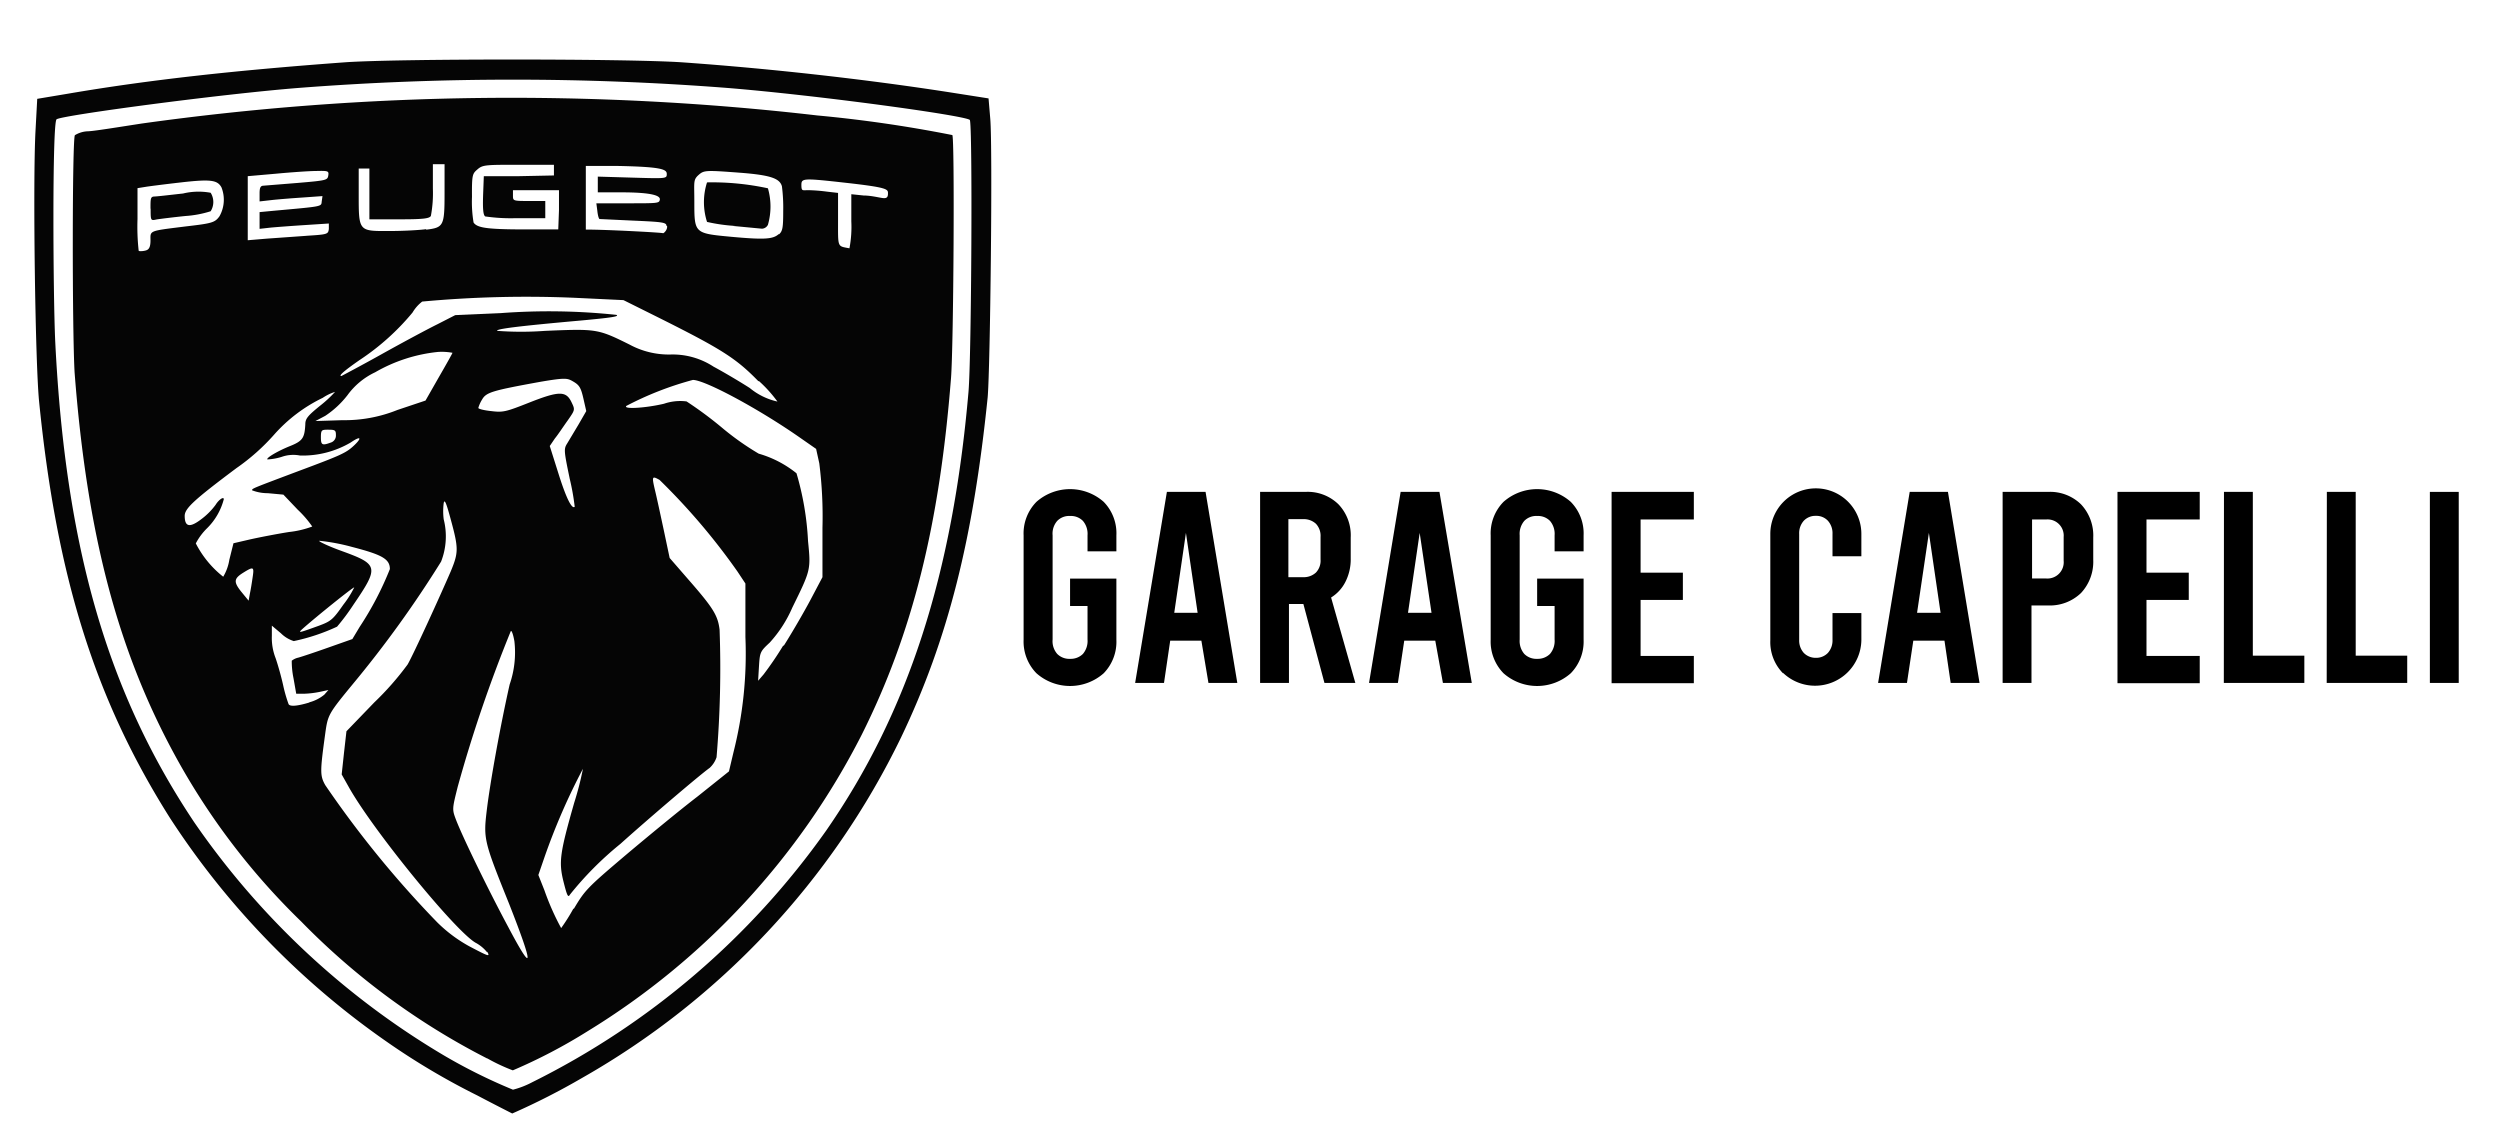 <svg xmlns="http://www.w3.org/2000/svg" viewBox="0 0 173.26 79.21"><defs><style>.cls-1{fill:#050505;}</style></defs><g id="Calque_3" data-name="Calque 3"><path id="path847" class="cls-1" d="M33.08,75.92a49.21,49.21,0,0,1-6.3-3.74,56.11,56.11,0,0,1-15-15.49C6.58,48.46,3.93,40,2.71,27.83c-.27-2.72-.44-15.22-.25-18.75l.12-2.23L4.67,6.5c5.84-1,11.87-1.64,19.21-2.18,3.58-.26,19.57-.26,23.4,0C53.36,4.75,60,5.49,65.9,6.41l2.61.41.12,1.42c.17,2,0,17.21-.18,19.29-1,9.77-2.73,16.74-6,23.57A54.45,54.45,0,0,1,40.35,74.7a48.46,48.46,0,0,1-4.85,2.47s-1.11-.56-2.42-1.25ZM36.89,75A54.71,54.71,0,0,0,57.26,57.56c5.67-8.18,8.76-17.72,9.86-30.4.21-2.42.29-18.65.09-18.85C66.85,8,56.66,6.6,50.35,6.09a192.55,192.55,0,0,0-29.61,0C15.28,6.52,4.23,8,3.92,8.27s-.24,12.35-.09,15.45C4.54,37.94,7.45,48,13.47,57A55.11,55.11,0,0,0,30.74,73.13a38,38,0,0,0,4.81,2.39A6,6,0,0,0,36.89,75Zm-3.14-1.65a49.36,49.36,0,0,1-12.87-9.48,48,48,0,0,1-8.71-11.44c-4-7.31-6.14-15.38-7-26.62C5,22.88,5,9.65,5.19,9.37a1.83,1.83,0,0,1,.87-.27c.38,0,2.08-.28,3.77-.54A184.66,184.66,0,0,1,56.63,8,91.3,91.3,0,0,1,66,9.36c.17.17.09,14.48-.09,16.83-.8,10.2-2.68,17.72-6.19,24.73a51.44,51.44,0,0,1-19,20.55,37.36,37.36,0,0,1-5.18,2.71,12.74,12.74,0,0,1-1.77-.83Zm1.53-10.72c-1.74-4.32-1.78-4.49-1.55-6.43s.94-5.88,1.59-8.76a6.81,6.81,0,0,0,.33-3c-.08-.46-.19-.77-.25-.7a97,97,0,0,0-3.68,10.79c-.38,1.52-.39,1.56-.13,2.25.44,1.17,2.25,4.89,3.63,7.46C37,67.61,37,67,35.28,62.63ZM33.76,66a2.58,2.58,0,0,0-.81-.67c-1.43-.84-7.11-7.81-8.77-10.77l-.5-.89.16-1.49.17-1.5,1.93-2a20.16,20.16,0,0,0,2.31-2.63c.41-.71,2.26-4.76,3-6.48.53-1.28.53-1.58,0-3.53-.32-1.19-.44-1.48-.5-1.17a4.43,4.43,0,0,0,0,1.12,4.8,4.8,0,0,1-.18,2.93,76.45,76.45,0,0,1-6.11,8.48c-1.71,2.08-1.74,2.14-1.92,3.44-.36,2.62-.37,2.91,0,3.57a71.36,71.36,0,0,0,7.76,9.51,9.88,9.88,0,0,0,2.22,1.66c1.37.72,1.45.75,1.25.38Zm6-3c.77-1.3.93-1.47,3.57-3.71,1.52-1.28,3.75-3.12,5-4.08l2.19-1.75.31-1.31a27.84,27.84,0,0,0,.83-8V40.44l-.55-.83a45.06,45.06,0,0,0-5.4-6.35c-.52-.29-.54-.25-.33.66.12.48.39,1.74.62,2.81l.41,1.94,1.26,1.45c1.75,2,2.08,2.52,2.2,3.52a73.7,73.7,0,0,1-.21,8.84,1.76,1.76,0,0,1-.48.74c-.59.41-4.21,3.49-6.19,5.27A23,23,0,0,0,39.5,62c-.13.23-.2.08-.44-.87-.35-1.39-.26-2,.73-5.48a21.47,21.47,0,0,0,.61-2.37,44.43,44.43,0,0,0-2.68,6.17l-.41,1.19.42,1.06a17.65,17.65,0,0,0,1.16,2.62,12.92,12.92,0,0,0,.86-1.37ZM21.41,48.68a2.71,2.71,0,0,0,1.07-.54l.28-.32-.6.13a6.54,6.54,0,0,1-1.11.13h-.52L20.34,47a5.8,5.8,0,0,1-.12-1.21,1.11,1.11,0,0,1,.44-.21c.2-.05,1.13-.36,2.06-.69l1.7-.6.51-.85a22,22,0,0,0,2.09-4c0-.71-.56-1-2.64-1.54a13.72,13.72,0,0,0-2.24-.42c-.15,0,.55.35,1.55.71,2.56.93,2.59,1.1.79,3.74a15.12,15.12,0,0,1-1.12,1.5,13.78,13.78,0,0,1-3,1,2.2,2.2,0,0,1-.89-.54l-.63-.53,0,.71a3.84,3.84,0,0,0,.26,1.54c.16.46.41,1.34.55,2A10.16,10.16,0,0,0,20,48.8c.1.18.6.14,1.46-.12Zm32.91-3.93c.54-.85,1.36-2.26,1.83-3.14L57,40V36.58a29.3,29.3,0,0,0-.22-4.47l-.22-1-1.12-.78c-2.86-2-6.59-4-7.42-4a22.4,22.4,0,0,0-4.61,1.8c-.25.25,1.34.15,2.61-.15a3.48,3.48,0,0,1,1.56-.16A26.53,26.53,0,0,1,50,29.61a18.91,18.91,0,0,0,2.58,1.83,7.46,7.46,0,0,1,2.62,1.36A20,20,0,0,1,56,37.5c.2,2,.19,2-1.09,4.61a8.75,8.75,0,0,1-1.57,2.43c-.66.61-.68.67-.74,1.64l-.06,1,.38-.44a23,23,0,0,0,1.36-2ZM22.06,43.38c.87-.32,1-.42,1.74-1.48a6.69,6.69,0,0,0,.75-1.19c-.05-.05-2.72,2.1-3.58,2.87C20.63,43.89,20.68,43.88,22.06,43.38ZM17.51,40c.11-.72.06-.75-.62-.33s-.73.64-.16,1.35l.5.61.09-.5c.06-.27.14-.78.19-1.13Zm-1.62-1.19.29-1.16,1.12-.26c.62-.14,1.85-.38,2.73-.52a6.57,6.57,0,0,0,1.61-.38,7.3,7.3,0,0,0-1-1.16l-1-1.05-1.08-.1a3,3,0,0,1-1.09-.2c0-.13,0-.12,3.29-1.36,2.87-1.07,3.23-1.23,3.78-1.75s.49-.7-.24-.2a6.57,6.57,0,0,1-3.51.9,2.41,2.41,0,0,0-1.26.09,3.88,3.88,0,0,1-1,.18c-.1-.1.71-.58,1.58-.93s1-.56,1.05-1.51c0-.39.18-.6,1.06-1.31a8.33,8.33,0,0,0,1-.93,3.2,3.2,0,0,0-.85.41A10.71,10.71,0,0,0,19,30.12a14.56,14.56,0,0,1-2.61,2.32c-2.94,2.2-3.59,2.8-3.59,3.31,0,.77.35.84,1.14.24a4.75,4.75,0,0,0,1-1c.22-.36.57-.6.57-.39a4.37,4.37,0,0,1-1.15,2,4.18,4.18,0,0,0-.79,1.06,7,7,0,0,0,1.9,2.31,3.28,3.28,0,0,0,.42-1.15Zm23.58-5.7c-.39-1.88-.4-2-.16-2.38l.79-1.32.53-.92-.2-.88c-.17-.74-.28-.92-.69-1.16s-.51-.29-2.23,0c-3.42.62-3.81.74-4.1,1.24a2.33,2.33,0,0,0-.26.58c0,.07.4.17.89.22.82.1,1,.06,2.64-.59,2.08-.82,2.56-.82,2.94,0,.24.5.23.51-.27,1.23-.29.4-.68,1-.89,1.25l-.36.53.6,1.9c.52,1.66.93,2.51,1.13,2.31a16.53,16.53,0,0,0-.36-2ZM22.9,30.68a.51.51,0,0,0,.38-.53c0-.33-.06-.37-.52-.37s-.52,0-.52.52S22.31,30.9,22.9,30.68Zm4.65-2.27,1.94-.65.93-1.63c.52-.9.94-1.65.94-1.68a4.08,4.08,0,0,0-1-.06A10.9,10.9,0,0,0,26,25.8a5,5,0,0,0-1.92,1.59,6.44,6.44,0,0,1-1.54,1.43l-.68.36,1.87-.06a9.8,9.8,0,0,0,3.82-.71Zm25-2C51,24.82,50,24.19,45.62,22l-2.41-1.2-3.35-.16a78.4,78.4,0,0,0-10.6.26,2.69,2.69,0,0,0-.67.76,16.65,16.65,0,0,1-3.68,3.3c-1.09.76-1.47,1.1-1.25,1.1,0,0,1.28-.67,2.73-1.48s3.22-1.76,3.91-2.1l1.25-.64,3.16-.14a44.47,44.47,0,0,1,8,.12c.26.11-.35.2-2.53.4-4.25.38-5.85.58-5.72.71a22.45,22.45,0,0,0,3.32,0c3.58-.15,3.65-.14,5.85.95a5.73,5.73,0,0,0,2.82.69,5.17,5.17,0,0,1,3,.84c.71.38,1.84,1.05,2.51,1.48a4.57,4.57,0,0,0,1.92.94,9.14,9.14,0,0,0-1.27-1.41ZM10.43,16.69c0-.73-.18-.67,2.46-1,1.8-.21,2-.26,2.32-.7a2.33,2.33,0,0,0,.14-2c-.28-.52-.76-.58-2.79-.35-1.05.12-2.16.26-2.47.31l-.56.09v2.13a15.15,15.15,0,0,0,.08,2.2c0,.05.24.05.45,0s.37-.15.37-.71Zm0-2.23c0-.69,0-.83.26-.84s1-.1,2-.21a4.58,4.58,0,0,1,1.91-.05,1.21,1.21,0,0,1,0,1.28,7.3,7.3,0,0,1-1.75.33c-.87.09-1.76.2-2,.24-.41.09-.41.08-.41-.75ZM59,15.34V13.46l.86.09c.47,0,1,.13,1.27.17s.41,0,.41-.3.07-.42-3-.76c-2.86-.32-3-.31-3,.15s.07.37.49.37a11.53,11.53,0,0,1,1.27.1l.78.09v1.84c0,2-.06,1.83.79,2A7.92,7.92,0,0,0,59,15.34Zm-37.75,1c1.46-.09,1.49-.11,1.54-.47l0-.38-1.69.11c-.93.06-2,.14-2.4.18l-.71.08V14.7l.94-.09c3.53-.32,3.32-.28,3.37-.67l.05-.35-1.39.1c-.77.05-1.75.13-2.18.18l-.79.09v-.54c0-.41.06-.54.26-.55l2.36-.19c2-.17,2.09-.19,2.14-.51s0-.34-.82-.32c-.48,0-1.75.09-2.82.19l-1.94.17,0,2.22,0,2.22,1.31-.11,2.81-.2ZM54,16.23c.24-.22.28-.47.28-1.62a11.53,11.53,0,0,0-.09-1.7c-.15-.55-.81-.77-2.78-.93-2.51-.19-2.62-.19-3,.15s-.29.5-.29,1.85c0,2.2,0,2.19,2.55,2.43,2.29.21,2.9.17,3.29-.18Zm-3-.57A11.86,11.86,0,0,1,49,15.38a4.49,4.49,0,0,1,0-2.74,18.32,18.32,0,0,1,4.22.41,4.58,4.58,0,0,1,0,2.53.49.49,0,0,1-.41.27l-2-.19Zm-4.81,0c0-.25-.27-.28-2.3-.37l-2.33-.11c-.06,0-.13-.26-.16-.55l-.07-.54,2.18,0c2.1,0,2.18,0,2.22-.26s-.49-.5-2.7-.5h-1.6V12.24l2.39.07c2.39.07,2.39.07,2.39-.26s-.43-.49-3.44-.55l-2.17,0,0,2.2c0,1.22,0,2.21,0,2.21,1.5,0,5.3.21,5.34.25s.34-.23.29-.5Zm-16.67.26c1.24-.15,1.29-.26,1.29-2.58V11.38H30v1.69a8.52,8.52,0,0,1-.14,1.9c-.12.18-.54.23-2.21.23H25.6l0-1.76,0-1.76h-.74v1.84c0,2.53,0,2.5,2.14,2.49.92,0,2.07-.06,2.55-.13Zm9.22-1.36V13.18H35.55v.37c0,.37,0,.38,1.12.38h1.12v1.19h-2A12.43,12.43,0,0,1,33.63,15c-.14-.09-.18-.49-.15-1.46l.05-1.33,2.43,0,2.43-.05v-.74H35.94c-2.25,0-2.48,0-2.84.31s-.4.36-.39,1.91a8.8,8.8,0,0,0,.11,1.78c.24.37.93.47,3.36.48h2.51Z"/><path d="M75.37,38.21V37.1a1.38,1.38,0,0,0-.32-1,1.16,1.16,0,0,0-.89-.34,1.15,1.15,0,0,0-.89.34,1.34,1.34,0,0,0-.32,1v7.22a1.34,1.34,0,0,0,.32,1,1.18,1.18,0,0,0,.89.34,1.2,1.2,0,0,0,.89-.34,1.38,1.38,0,0,0,.32-1V42H74.16v-1.9h3.21v4.24a3.13,3.13,0,0,1-.88,2.32,3.52,3.52,0,0,1-4.66,0,3.14,3.14,0,0,1-.89-2.32V37.1a3.12,3.12,0,0,1,.89-2.32,3.52,3.52,0,0,1,4.66,0,3.11,3.11,0,0,1,.88,2.32v1.11Z"/><path d="M83.26,44.4H81.1l-.43,2.93h-2l2.2-13.24h2.68l2.2,13.24h-2ZM83,42.47l-.81-5.54-.81,5.54Z"/><path d="M91.79,47.33l-1.46-5.47h-1v5.47h-2V34.09h3.14a3.05,3.05,0,0,1,2.29.86,3.11,3.11,0,0,1,.85,2.3V38.7a3.44,3.44,0,0,1-.36,1.61,2.71,2.71,0,0,1-1,1.1l1.68,5.92ZM89.29,40h1a1.24,1.24,0,0,0,.91-.32,1.2,1.2,0,0,0,.32-.91V37.21a1.22,1.22,0,0,0-.32-.91,1.24,1.24,0,0,0-.91-.32h-1Z"/><path d="M99.47,44.4H97.32l-.44,2.93h-2l2.19-13.24h2.69L102,47.33h-2Zm-.26-1.93-.82-5.54-.81,5.54Z"/><path d="M107.74,38.21V37.1a1.38,1.38,0,0,0-.32-1,1.16,1.16,0,0,0-.89-.34,1.15,1.15,0,0,0-.89.34,1.38,1.38,0,0,0-.32,1v7.22a1.38,1.38,0,0,0,.32,1,1.18,1.18,0,0,0,.89.34,1.2,1.2,0,0,0,.89-.34,1.38,1.38,0,0,0,.32-1V42h-1.21v-1.9h3.22v4.24a3.14,3.14,0,0,1-.89,2.32,3.52,3.52,0,0,1-4.66,0,3.14,3.14,0,0,1-.89-2.32V37.1a3.12,3.12,0,0,1,.89-2.32,3.52,3.52,0,0,1,4.66,0,3.12,3.12,0,0,1,.89,2.32v1.11Z"/><path d="M111.69,34.09h5.7V36H113.7v3.69h2.93v1.89H113.7v3.88h3.69v1.89h-5.7Z"/><path d="M123.56,46.65a3.08,3.08,0,0,1-.87-2.27V37A3.14,3.14,0,1,1,129,37v1.55h-2V37a1.29,1.29,0,0,0-.32-.91,1.09,1.09,0,0,0-.83-.34,1.11,1.11,0,0,0-.84.34,1.29,1.29,0,0,0-.32.91v7.34a1.29,1.29,0,0,0,.32.91,1.15,1.15,0,0,0,.84.34,1.12,1.12,0,0,0,.83-.34,1.29,1.29,0,0,0,.32-.91V42.49h2v1.89a3.21,3.21,0,0,1-5.41,2.27Z"/><path d="M134.76,44.4H132.6l-.44,2.93h-2l2.19-13.24H135l2.19,13.24h-2Zm-.27-1.93-.81-5.54-.82,5.54Z"/><path d="M138.79,34.09h3.14a3.07,3.07,0,0,1,2.29.86,3.15,3.15,0,0,1,.85,2.3V38.8a3.17,3.17,0,0,1-.85,2.3,3.11,3.11,0,0,1-2.29.86h-1.14v5.37h-2Zm3,6a1.13,1.13,0,0,0,1.23-1.23V37.21A1.12,1.12,0,0,0,141.83,36h-1v4.09Z"/><path d="M146.75,34.09h5.7V36h-3.69v3.69h2.93v1.89h-2.93v3.88h3.69v1.89h-5.7Z"/><path d="M154.13,34.09h2V45.44h3.57v1.89h-5.58Z"/><path d="M161.26,34.09h2V45.44h3.57v1.89h-5.58Z"/><path d="M168.4,34.09h2V47.33h-2Z"/></g></svg>